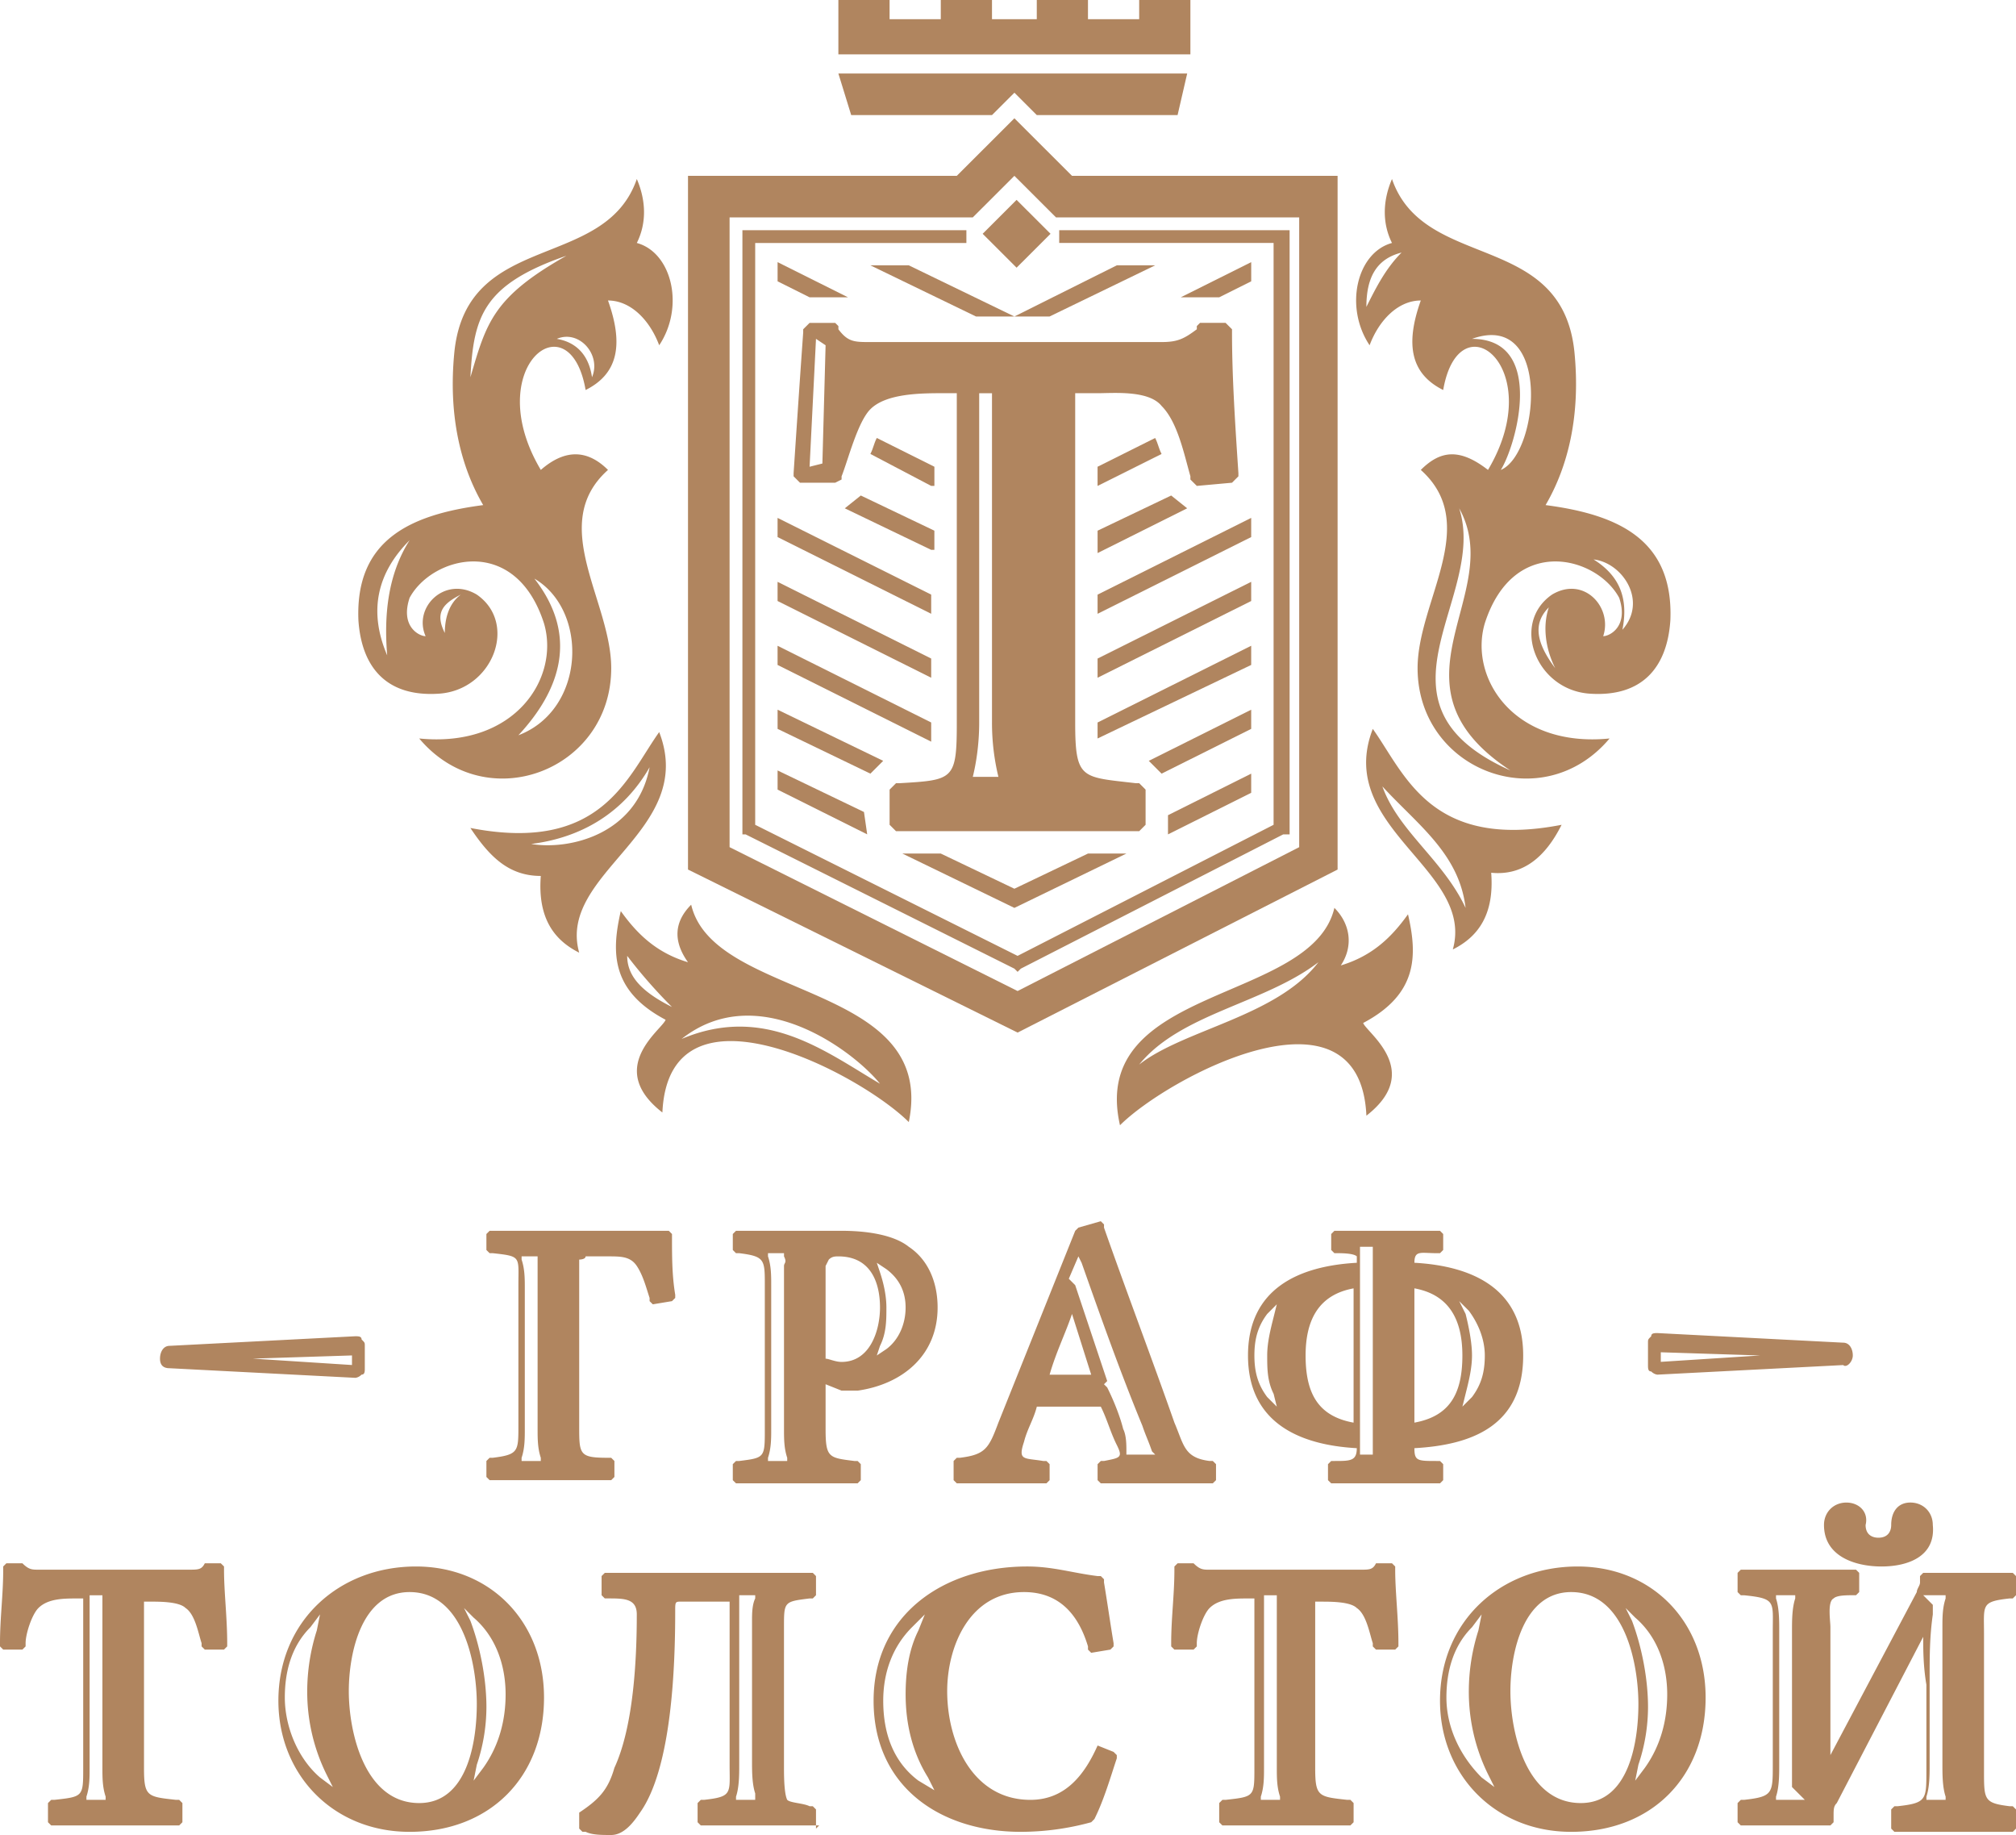 <?xml version="1.0" encoding="UTF-8"?> <svg xmlns="http://www.w3.org/2000/svg" width="100" height="91" fill="none"> <path fill-rule="evenodd" clip-rule="evenodd" d="M50.317 15.695l5.08-2.537H57.3l-5.238 2.537h-3.65l-5.239-2.537h1.905l5.238 2.537zm0 28.378l3.65-1.744h1.905l-5.555 2.695-5.556-2.695h1.905l3.65 1.744zm7.619-3.646l4.127-2.061v.95l-4.127 2.062v-.951zm-14.92.95l-4.445-2.219v-.95l4.285 2.06.16 1.11zm13.968-3.646l5.079-2.536v.951l-4.445 2.22-.635-.635zm-13.81.635l-4.603-2.22v-.951l5.238 2.536-.635.635zm11.27-2.537l7.619-3.805v.951l-7.62 3.647v-.793zm-8.254.951l-7.62-3.805v-.95l7.62 3.804v.951zm8.254-4.122l7.619-3.805v.952l-7.62 3.805v-.952zm-8.254.952l-7.62-3.805v-.951l7.62 3.804v.952zm8.254-4.122l7.619-3.805v.951l-7.62 3.805v-.951zm-8.254.95l-7.62-3.804v-.951l7.62 3.805v.95zm8.254-4.121l3.65-1.744.794.634-4.444 2.22v-1.11zm-8.254.951l-4.286-2.06.794-.635 3.65 1.744v.951h-.158zm8.254-4.122L57.3 21.72c.159.317.159.476.317.793l-3.174 1.585v-.95zm-8.254.951l-3.016-1.585c.159-.317.159-.476.317-.793l2.858 1.427v.951h-.16zm12.38-9.353L62.064 13v.951l-1.588.793h-1.904zm-18.412 0l-1.587-.793V13l3.492 1.744h-1.905z" fill="#B0855F"></path> <path fill-rule="evenodd" clip-rule="evenodd" d="M47.46 8.72l2.857-2.854 2.858 2.854h13.174v34.402l-15.873 8.085-16.349-8.085V8.72H47.46zm-11.27 2.06v31.232l14.286 7.134 13.968-7.134V10.781H52.381L50.317 8.72l-2.063 2.06H36.19zm-7.46 51.684v8.244c0 1.427 0 1.585 1.429 1.585h.158l.16.159v.792l-.16.159h-6.031l-.159-.159v-.792l.159-.159h.158c1.27-.158 1.27-.317 1.27-1.585v-6.976c0-1.427.159-1.427-1.27-1.585h-.158l-.159-.159v-.792l.159-.159h8.889l.158.159v.158c0 .951 0 1.903.16 2.854v.158l-.16.159-.952.158-.159-.158v-.159c-.159-.475-.317-1.11-.635-1.585-.317-.476-.793-.476-1.428-.476h-1.111c0 .159-.318.159-.318.159zm-2.063 0v8.402c0 .476 0 .951.158 1.427v.159h-.952v-.159c.159-.476.159-.951.159-1.427v-6.975c0-.476 0-.951-.159-1.427v-.159h.794v.159zm12.222.317v8.085c0 .476 0 .951.159 1.427v.159h-.953v-.159c.159-.476.159-.951.159-1.427v-7.134c0-.475 0-.951-.159-1.427v-.158h.794v.158c.159.318 0 .318 0 .476zm4.762 3.963c.317-.634.317-1.268.317-1.902 0-.634-.159-1.268-.317-1.744l-.159-.475.476.317c.635.475.953 1.11.953 1.902 0 .793-.318 1.585-.953 2.06l-.476.318.159-.476zm11.27 2.061l-.16-.158.16-.159-1.588-4.756-.317-.317.476-1.11.159.318c.952 2.695 1.905 5.39 3.016 8.085.158.475.317.793.476 1.268l.159.159h-1.429v-.159c0-.317 0-.793-.159-1.11-.158-.634-.476-1.427-.793-2.06zm13.174-5.707v9.037h-.635V61.83h.635v1.268zm-4.92 2.22c-.16.634-.318 1.268-.318 1.902 0 .634 0 1.268.318 1.902l.158.635-.476-.476c-.476-.634-.635-1.268-.635-2.061 0-.793.159-1.427.635-2.06l.476-.477-.158.635zm9.523 3.804c.16-.634.318-1.268.318-1.902 0-.634-.159-1.427-.318-2.06l-.317-.635.476.475c.476.635.794 1.427.794 2.22 0 .793-.159 1.427-.635 2.061l-.476.476.158-.635zM5.08 79.11v8.561c0 .476 0 .951.16 1.427v.158h-.953v-.158c.158-.476.158-.951.158-1.427v-8.56h.635zm10.635 1.744a9.942 9.942 0 00-.476 3.012 9.24 9.24 0 00.953 4.122l.317.634-.635-.475c-1.111-.952-1.746-2.537-1.746-3.964 0-1.268.317-2.536 1.27-3.488l.476-.634-.159.793zm7.937 6.659a8.97 8.97 0 00.476-2.854c0-1.427-.317-3.012-.794-4.28l-.317-.635.476.476c1.111.951 1.587 2.378 1.587 3.805 0 1.268-.317 2.536-1.11 3.646l-.477.634.159-.792zm13.81 1.743h-.953v-.158c.159-.476.159-1.11.159-1.585V79.11h.793v.159c-.158.317-.158.792-.158 1.11v6.975c0 .476 0 1.11.158 1.585v.317zm8.095-.95c-1.27-.952-1.746-2.379-1.746-3.964 0-1.427.476-2.695 1.428-3.647l.635-.634-.317.793c-.477.951-.635 2.061-.635 3.17 0 1.428.317 2.854 1.11 4.123l.318.634-.793-.476zm17.777-9.196v8.561c0 .476 0 .951.16 1.427v.158h-.953v-.158c.158-.476.158-.951.158-1.427v-8.56h.635zm10 1.744a9.945 9.945 0 00-.476 3.012 9.24 9.24 0 00.953 4.122l.317.634-.635-.475c-1.111-1.11-1.746-2.537-1.746-3.964 0-1.268.318-2.536 1.27-3.488l.476-.634-.159.793zm7.937 6.659a8.967 8.967 0 00.476-2.854c0-1.427-.317-3.012-.794-4.28l-.317-.635.476.476c1.111.951 1.587 2.378 1.587 3.805 0 1.268-.317 2.536-1.11 3.646l-.477.634.159-.792zm14.603-7.927l-.476-.476h1.11v.159c-.158.475-.158.95-.158 1.426v6.818c0 .475 0 1.11.159 1.585v.158h-.953v-.158c.16-.476.16-1.11.16-1.585v-4.28c0-1.11 0-2.062.158-3.172v-.475zm-6.984 9.036l.635.634h-1.429v-.158c.159-.476.159-1.11.159-1.585v-6.659c0-.475 0-1.11-.159-1.585v-.159h.953v.159c-.16.475-.16 1.11-.16 1.585v7.768zM40.952 68.647v2.22c0 1.426.16 1.426 1.429 1.585h.159l.158.158v.793l-.158.158h-6.032l-.159-.158v-.793l.159-.158h.159c1.27-.159 1.27-.159 1.27-1.586v-7.134c0-1.268 0-1.427-1.27-1.585h-.16l-.158-.159v-.792l.159-.159h5.238c1.111 0 2.54.159 3.333.793.953.634 1.429 1.744 1.429 3.012 0 2.378-1.746 3.805-3.968 4.122h-.794l-.794-.317zm13.651 1.11H51.43c-.16.634-.477 1.11-.635 1.743-.318.952 0 .793.952.952h.159l.158.158v.793l-.158.158H47.46l-.158-.158v-.951l.158-.159h.159c1.27-.158 1.429-.476 1.905-1.744l3.81-9.512.158-.158 1.111-.317.159.158v.159c1.111 3.17 2.38 6.5 3.492 9.67.476 1.11.476 1.744 1.746 1.903h.159l.159.158v.793l-.16.158h-5.555l-.159-.158v-.793l.16-.158h.158c.794-.159.952-.159.635-.793-.318-.634-.476-1.268-.794-1.902zm15.556-7.135c2.857.159 5.396 1.269 5.396 4.598 0 3.488-2.54 4.439-5.396 4.597 0 .635.158.635 1.11.635h.16l.158.158v.793l-.158.158h-5.397l-.159-.158v-.793l.159-.158h.159c.793 0 1.11 0 1.11-.635-2.857-.158-5.396-1.268-5.396-4.597 0-3.33 2.54-4.439 5.397-4.597v-.318c-.16-.158-.794-.158-.953-.158h-.159l-.158-.159v-.792l.159-.159h5.238l.158.159v.792l-.158.159h-.16c-.793 0-1.11-.159-1.11.476zM7.143 79.27v8.402c0 1.427.159 1.427 1.587 1.585h.159l.159.159v.951l-.16.159H2.54l-.16-.159v-.951l.16-.159h.158c1.429-.158 1.429-.158 1.429-1.585V79.27H3.81c-.635 0-1.43 0-1.905.475-.318.317-.635 1.269-.635 1.744v.159l-.159.158H.16L0 81.647v-.159c0-1.268.159-2.378.159-3.646v-.159l.158-.158h.795c.317.317.475.317.793.317h7.46c.476 0 .635 0 .794-.317h.793l.16.158v.159c0 1.11.158 2.378.158 3.646v.159l-.159.158h-.952L10 81.647v-.159c-.159-.475-.317-1.427-.794-1.744-.317-.317-1.27-.317-1.746-.317h-.317v-.158zm13.492-1.586c3.65 0 6.35 2.695 6.35 6.5 0 3.964-2.7 6.659-6.668 6.659-3.81 0-6.508-2.854-6.508-6.5 0-3.963 3.016-6.659 6.826-6.659zm20 12.842h-5.873l-.159-.159v-.951l.159-.159h.159c1.428-.158 1.27-.317 1.27-1.743v-8.088H33.81c-.318 0-.318 0-.318.476 0 2.695-.159 7.768-1.746 9.988-.317.475-.794 1.11-1.429 1.11-.476 0-.952 0-1.27-.16h-.158l-.159-.158v-.792c.953-.635 1.429-1.11 1.746-2.22.953-2.06 1.111-5.39 1.111-7.61 0-.792-.635-.792-1.428-.792H30l-.159-.159v-.951L30 78h10.318l.158.159v.951l-.158.159h-.16c-1.27.158-1.27.158-1.27 1.426v6.976c0 .317 0 1.268.16 1.585.158.159.793.159 1.11.317h.16l.158.159v.951l.159-.158zm13.81-3.964l.793.317.159.159v.158c-.318.952-.635 2.061-1.111 3.013l-.159.158a13.235 13.235 0 01-3.492.476c-3.968 0-7.302-2.22-7.302-6.5 0-4.28 3.492-6.659 7.62-6.659 1.27 0 2.222.317 3.491.476h.16l.158.158v.159c.159.951.317 2.061.476 3.012v.159l-.159.158-.952.159-.159-.159v-.158c-.476-1.586-1.428-2.695-3.174-2.695-2.699 0-3.81 2.695-3.81 4.914 0 2.537 1.27 5.39 4.127 5.39 1.746 0 2.699-1.268 3.334-2.695zm10.793-7.292v8.402c0 1.427.159 1.427 1.587 1.585h.16l.158.159v.951l-.159.159h-6.35l-.158-.159v-.951l.159-.159h.159c1.428-.158 1.428-.158 1.428-1.585V79.27h-.317c-.635 0-1.429 0-1.905.475-.318.317-.635 1.269-.635 1.744v.159l-.159.158h-.952l-.159-.158v-.159c0-1.268.159-2.378.159-3.646v-.159l.159-.158h.793c.318.317.476.317.794.317h7.46c.477 0 .635 0 .794-.317h.794l.158.158v.159c0 1.11.16 2.378.16 3.646v.159l-.16.158h-.952l-.159-.158v-.159c-.159-.475-.317-1.427-.793-1.744-.318-.317-1.27-.317-1.746-.317h-.318v-.158zm13.016-1.586c3.65 0 6.35 2.695 6.35 6.5 0 3.964-2.7 6.659-6.668 6.659-3.809 0-6.507-2.854-6.507-6.5 0-3.963 3.016-6.659 6.825-6.659zm17.143 3.488l-4.286 8.244c-.159.158-.159.317-.159.634v.317l-.158.159h-4.445l-.159-.159v-.951l.16-.159h.158c1.428-.158 1.428-.317 1.428-1.743v-6.659c0-1.427.16-1.585-1.428-1.744h-.159l-.159-.158V78l.16-.158h5.714l.158.158v.952l-.158.158h-.16c-.317 0-.793 0-.952.159-.317.158-.158 1.11-.158 1.426v6.342l4.285-8.085c0-.159.16-.317.16-.476v-.317l.158-.159h4.444l.159.159v.951l-.159.159h-.158c-1.429.158-1.27.317-1.27 1.744v6.817c0 1.426 0 1.585 1.27 1.743h.158l.159.159v.951l-.159.159h-5.873l-.159-.159v-.951l.16-.159h.158c1.429-.158 1.428-.317 1.428-1.743v-4.28c-.158-.952-.158-1.745-.158-2.379zm-2.064-3.488c-1.27 0-2.857-.475-2.857-2.06 0-.635.476-1.11 1.111-1.11s1.111.475.953 1.11c0 .475.317.633.635.633.476 0 .635-.317.635-.634 0-.634.317-1.11.952-1.11s1.111.476 1.111 1.11c.159 1.586-1.27 2.061-2.54 2.061zm-52.38-10.305c.158 0 .476.16.793.16 1.429 0 1.905-1.586 1.905-2.696 0-1.268-.476-2.537-2.064-2.537-.158 0-.317 0-.476.159l-.159.317v4.598zm13.174.793l-.952-3.012c-.318.951-.794 1.902-1.111 3.012h2.063zm13.016-4.28c-1.746.317-2.381 1.585-2.381 3.329 0 1.902.635 3.012 2.38 3.33V63.89zm3.016 6.658c1.746-.317 2.38-1.427 2.38-3.329 0-1.744-.634-3.012-2.38-3.33v6.659zm-49.842 8.403c-2.38 0-3.015 3.012-3.015 4.914 0 2.061.793 5.549 3.492 5.549 2.38 0 2.857-3.012 2.857-4.915 0-1.902-.635-5.548-3.334-5.548zm57.62 0c-2.382 0-3.016 3.012-3.016 4.914 0 2.061.793 5.549 3.492 5.549 2.38 0 2.857-3.012 2.857-4.915 0-1.902-.635-5.548-3.334-5.548zm-70-11.577c0-.317.158-.634.476-.634l9.206-.475c.159 0 .317 0 .317.158.16.159.16.159.16.317v1.11c0 .158 0 .317-.16.317-.158.159-.317.159-.317.159l-9.206-.476c-.318 0-.476-.159-.476-.476zm4.603 0l4.92.317v-.475l-4.92.158zm79.365-.156c0-.318-.159-.635-.476-.635l-9.207-.476c-.158 0-.317 0-.317.159-.159.158-.159.158-.159.317v1.11c0 .158 0 .317.159.317.159.158.317.158.317.158l9.207-.475c.158.158.476-.159.476-.476zm-4.603 0l-4.921.316v-.475l4.92.158z" fill="#B0855F"></path> <path d="M50.426 9.912l-1.683 1.682 1.683 1.681 1.684-1.681-1.684-1.682z" fill="#B0855F"></path> <path fill-rule="evenodd" clip-rule="evenodd" d="M47.936 12.05H37.46v28.853l13.016 6.5 12.698-6.5V12.049H52.54v-.634h11.429v29.963h-.317l-13.016 6.659-.159.158-.159-.158-13.333-6.659h-.159V11.415h11.11v.634zM34.285 44.865c1.111 4.756 12.223 3.805 10.794 10.78-2.381-2.377-11.905-7.45-12.222-.475-2.857-2.22 0-4.122.159-4.598-2.699-1.426-2.699-3.329-2.223-5.39.794 1.11 1.746 2.061 3.334 2.537-.794-1.11-.635-2.061.158-2.854zm-.952 5.073c-1.587-.792-2.222-1.585-2.222-2.536a25.05 25.05 0 002.222 2.536zm10.317 3.805c-1.27-1.585-6.031-5.231-9.84-2.22 4.126-1.743 7.142.635 9.84 2.22zm22.54-8.72c-1.11 4.756-12.222 3.805-10.635 10.78 2.381-2.377 11.905-7.45 12.223-.475 2.857-2.22 0-4.122-.16-4.597 2.7-1.427 2.7-3.33 2.223-5.39-.794 1.11-1.746 2.06-3.333 2.536.635-.951.476-2.06-.318-2.854zm-9.682 7.769c2.222-1.744 6.825-2.378 8.889-5.074-2.699 2.061-6.826 2.537-8.89 5.074zM77.46 40.903c-6.508 1.268-7.777-2.537-9.365-4.756-1.904 4.914 5.08 6.975 3.969 10.938 1.27-.634 2.063-1.743 1.904-3.804 1.588.158 2.699-.793 3.492-2.378zm-4.762 4.122c-.317-2.696-2.38-4.122-4.127-6.025.794 2.22 3.016 3.646 4.127 6.025zM23.333 41.06c6.508 1.269 7.778-2.536 9.365-4.755 1.905 4.914-5.08 6.975-3.968 10.939-1.27-.635-2.064-1.744-1.905-3.805-1.587 0-2.54-.951-3.492-2.378zm8.889-3.011c-.635 3.329-3.968 4.121-5.873 3.804 2.54-.317 4.603-1.585 5.873-3.804zm9.365-34.403h17.301l-.476 2.061h-6.984l-1.11-1.11-1.112 1.11h-6.984l-.635-2.06zm0-.951h17.46V0h-2.54v.951h-2.54V0h-2.539v.951h-2.222V0h-2.54v.951h-2.54V0h-2.54v2.695z" fill="#B0855F"></path> <path fill-rule="evenodd" clip-rule="evenodd" d="M73.65 30.914c-.793 2.695 1.429 6.183 6.19 5.708-3.333 3.963-9.523 1.585-9.523-3.488 0-3.33 3.175-7.134.159-9.83.952-.95 1.904-1.11 3.333 0 3.016-5.072-1.429-8.56-2.222-3.963-1.588-.792-1.905-2.22-1.111-4.439-1.111 0-2.064.952-2.54 2.22-1.27-1.903-.635-4.598 1.111-5.073-.476-.952-.476-2.061 0-3.171 1.587 4.598 8.413 2.537 9.048 8.56.317 3.172-.318 5.708-1.429 7.61 3.65.476 6.35 1.744 6.19 5.708-.158 2.378-1.428 3.805-3.968 3.646-2.698-.158-3.968-3.488-1.904-4.915 1.587-.95 3.015.635 2.54 2.062.317 0 1.27-.476.793-1.903-1.111-2.06-5.238-3.17-6.667 1.268zm3.492 2.22c-.952-1.268-1.11-2.22-.317-3.012-.318.95-.159 2.06.317 3.012zm3.334-1.903c.317-1.585-.16-2.695-1.429-3.487 1.429.158 2.699 2.06 1.429 3.487zm-5.556 6.976c-7.46-3.33-1.111-8.56-2.54-13 2.381 4.28-3.968 8.72 2.54 13zm-.476-14.902c1.905-.793 2.54-7.927-1.429-6.5 3.651 0 2.222 5.231 1.429 6.5zm-4.92-10.78c-1.27.316-1.747 1.268-1.747 2.694.476-.95.953-1.902 1.746-2.695zm-42.54 18.389c.794 2.695-1.428 6.183-6.19 5.708 3.333 3.963 9.524 1.585 9.524-3.488 0-3.33-3.175-7.134-.16-9.83-.952-.95-2.063-1.11-3.332 0-3.016-5.072 1.428-8.56 2.222-3.963 1.587-.792 1.905-2.22 1.11-4.439 1.112 0 2.064.952 2.54 2.22 1.27-1.903.635-4.598-1.11-5.073.476-.952.476-2.061 0-3.171-1.588 4.598-8.413 2.537-9.048 8.56-.318 3.172.317 5.708 1.428 7.61-3.65.476-6.349 1.744-6.19 5.708.159 2.378 1.428 3.805 3.968 3.646 2.699-.158 3.968-3.488 1.905-4.915-1.587-.95-3.175.635-2.54 2.062-.317 0-1.27-.476-.793-1.903 1.11-2.06 5.238-3.17 6.666 1.268zm1.111-18.231c-4.127 1.427-4.603 3.012-4.761 6.024.793-2.695 1.11-3.963 4.761-6.024zm1.27 6.024c.476-1.11-.635-2.378-1.746-1.902.953.158 1.587.792 1.746 1.902zM19.206 32.5c-.952-2.22-.476-4.122 1.112-5.708-1.112 1.744-1.27 3.805-1.112 5.708zm3.651-3.012c-.952.475-1.27.95-.793 1.902 0-.634.158-1.427.793-1.902zm2.857 6.975c3.334-1.268 3.492-6.183.794-7.768 2.222 2.854 1.27 5.549-.794 7.768zM53.333 19.5v16.329c0 2.853.318 2.695 3.016 3.012h.159l.317.317v1.744l-.317.317H44.444l-.317-.317v-1.744l.317-.317h.159c2.698-.159 2.857-.159 2.857-3.012v-16.33h-.635c-1.111 0-2.857 0-3.65.793-.636.634-1.112 2.537-1.43 3.33v.158l-.317.159h-1.746l-.317-.318v-.158c.158-2.378.317-4.756.476-6.976v-.158l.317-.317h1.27l.159.158v.159c.476.634.794.634 1.587.634H57.62c.793 0 1.11-.159 1.746-.634v-.159l.158-.158h1.27l.318.317v.158c0 2.22.159 4.598.317 6.976v.158l-.317.318-1.746.158-.318-.317v-.159c-.317-1.11-.635-2.695-1.428-3.487-.635-.793-2.381-.634-3.175-.634h-1.111zm-4.127 0h-.635v16.329c0 1.11-.159 2.06-.317 2.695h1.27a11.367 11.367 0 01-.318-2.695v-16.33zm-8.254-2.378l-.476-.318-.318 6.342.635-.159.159-5.865z" fill="#B0855F"></path> </svg> 